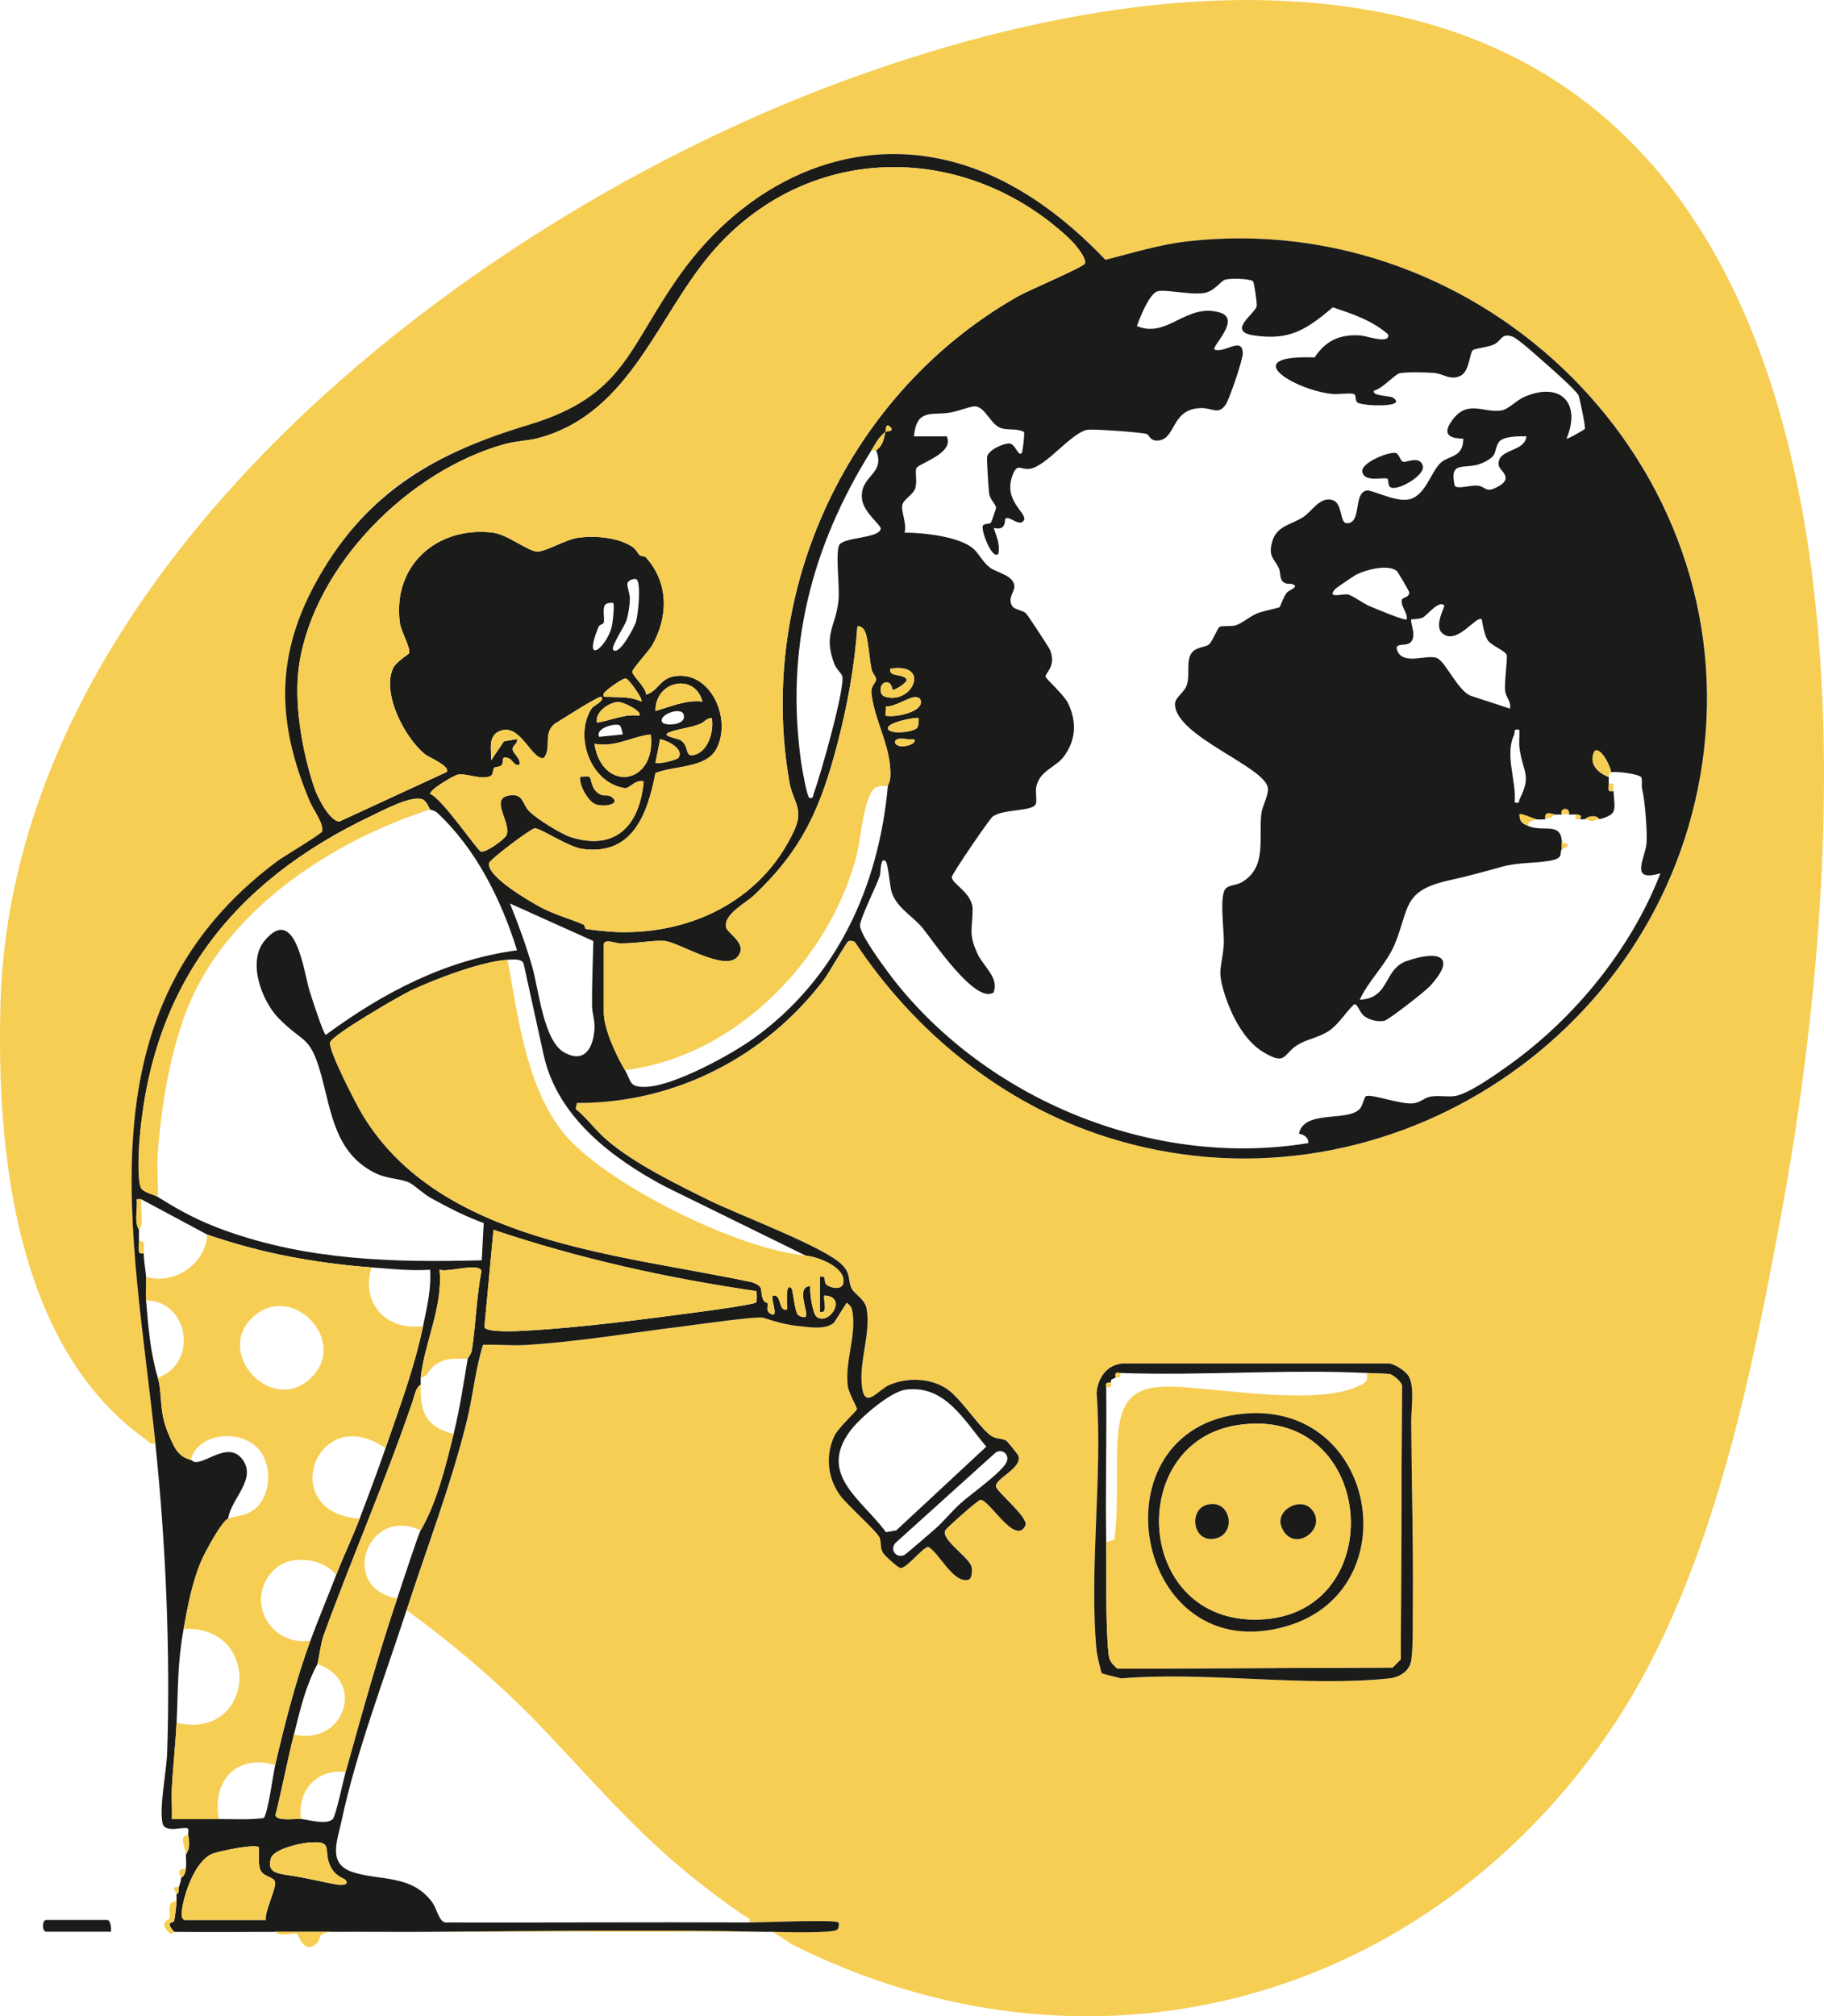 <?xml version="1.0" encoding="UTF-8"?>
<svg id="Layer_2" data-name="Layer 2" xmlns="http://www.w3.org/2000/svg" viewBox="0 0 388.5 429.42">
  <defs>
    <style>
      .cls-1 {
        fill: #f6ce54;
      }

      .cls-2 {
        fill: #1b1b1a;
      }
    </style>
  </defs>
  <g id="Layer_1-2" data-name="Layer 1">
    <g>
      <path class="cls-1" d="M33.11,307.42c-1.19.24-1.52-.47-2.26-.99C3.32,286.7-.72,245.4.09,214.15,2.49,122.45,97.23,48.69,176.04,18.6c38.3-14.62,85.11-24.76,125.45-14.29,101.95,26.47,92.78,173.31,78,253.74-6.88,37.45-15.74,81.16-37.95,112.55-40.11,56.68-110.14,75-172.85,43.52l-4.07-2.68c2.24.05,12.61.35,13.71-.46.43-.31.43-1.41.3-1.54-.66-.68-16.49,0-19,0,.25-1.11-.61-1.06-1.23-1.49-18.95-13.08-27.17-23.31-42.51-39.52-8.89-9.39-18.83-17.85-29.26-25.49,4.27-13.11,9.61-27.04,12.86-40.39,1.29-5.3,1.79-10.91,3.43-16.14,2.97-.1,6.01.23,8.98.05,11.22-.67,22.4-2.6,33.54-3.96,2.65-.32,15.97-2.25,17.22-1.84,2.26.75,4.73,1.5,7.27,1.74s5.82.9,7.74-.68l2.71-4.28c.92.64,1.14,1.16,1.28,2.22.7,5.22-1.68,10.34-1.04,15.54.18,1.46,2.01,4.59,1.96,4.92-.08.45-3.97,3.93-4.81,5.7-1.94,4.13-1.49,8.85,1.15,12.58,1.44,2.04,7.89,7.7,8.46,9.04.45,1.06.05,2.07.73,3.27.28.5,3.21,3.25,3.78,3.24,1.39-.02,4.89-4.67,5.93-4.48,2.47,1.52,5.22,7.77,8.49,6.99.77-.18.92-2.22.58-3-.96-2.19-6.4-5.57-5.52-7.51.24-.53,7.02-6.53,7.52-6.53,1.94,0,7.36,9.83,9.54,5.51.83-1.64-6.04-7.12-6.25-8.32-.3-1.72,5.86-4.01,4.72-6.65-.1-.22-2.28-2.95-2.47-3.07-.97-.59-2.01-.35-3.06-.94-2.28-1.28-6.51-7.94-9.48-10.02-3.53-2.47-8.55-2.63-12.44-.95-2.3.99-5.1,5.17-5.77.66-.83-5.51,1.93-11.59.94-16.94-.37-2-2.62-3.06-3.2-4.3-.88-1.85-.03-2.94-2-5-3.6-3.76-22.24-10.72-28.28-13.72-7.07-3.51-16.09-7.88-22-13-2.31-2-4.15-4.57-6.5-6.51l.29-1.26c20.86.1,40.15-9.85,52.64-26.33.94-1.24,4.73-7.87,5.14-8.11.39-.23,1.06-.1,1.45.18,12.67,19.17,31.43,34.45,53.51,41.49,57.49,18.34,118.29-20.21,126.94-79.52,9.28-63.58-46.46-118.44-109.71-111.21-5.74.66-11.81,2.5-17.4,3.93-8.69-9.11-19.18-17.04-31.46-20.58-23.47-6.76-45.53,4.67-59.1,23.69-11.32,15.86-11.78,25.86-32.42,32.08s-34.1,14.06-44.58,32.42c-9.32,16.34-9.1,30.7-1.88,47.8.74,1.75,3.01,4.65,2.61,6.32-.14.57-8.34,5.43-9.69,6.43-42.09,31.55-30.56,78.74-25.83,123.92ZM234.68,356.36c.15.15,3.5.93,4.15,1.1,18.15-1.51,39.27,1.88,57.07,0,2.14-.23,4.33-1.5,4.69-3.81.43-2.75.31-8.46.34-11.55.13-13.08-.25-26.33-.34-39.44-.02-2.54.82-7.74-.69-9.76-.76-1.02-2.72-2.34-4.01-2.49h-56.56c-3.48.12-5.47,3.01-5.74,6.25,1.32,17.66-1.67,37.67,0,55.05.06.64.93,4.49,1.1,4.65Z"/>
      <path class="cls-2" d="M33.11,307.42c-4.72-45.17-16.25-92.36,25.83-123.92,1.34-1.01,9.55-5.87,9.69-6.43.4-1.67-1.87-4.57-2.61-6.32-7.22-17.1-7.45-31.46,1.88-47.8,10.48-18.36,24.96-26.51,44.58-32.42,20.64-6.22,21.11-16.22,32.42-32.08,13.57-19.02,35.63-30.44,59.1-23.69,12.28,3.54,22.77,11.47,31.46,20.58,5.58-1.43,11.66-3.28,17.4-3.93,63.25-7.24,118.99,47.63,109.71,111.21-8.66,59.31-69.45,97.86-126.94,79.52-22.07-7.04-40.84-22.32-53.51-41.49-.39-.28-1.06-.41-1.45-.18-.42.24-4.2,6.86-5.14,8.11-12.49,16.48-31.78,26.43-52.64,26.33l-.29,1.26c2.35,1.93,4.19,4.5,6.5,6.51,5.91,5.13,14.93,9.5,22,13,6.04,3,24.69,9.96,28.28,13.72,1.97,2.06,1.12,3.15,2,5,.59,1.23,2.84,2.29,3.2,4.3.99,5.36-1.77,11.44-.94,16.94.68,4.51,3.47.33,5.77-.66,3.89-1.68,8.91-1.52,12.44.95,2.97,2.08,7.19,8.75,9.48,10.02,1.05.59,2.1.35,3.06.94.19.12,2.38,2.84,2.47,3.07,1.14,2.64-5.03,4.94-4.72,6.65.21,1.19,7.08,6.67,6.25,8.32-2.17,4.31-7.6-5.51-9.54-5.51-.5,0-7.28,6-7.52,6.53-.88,1.95,4.56,5.32,5.52,7.51.34.78.2,2.82-.58,3-3.27.78-6.02-5.48-8.49-6.99-1.04-.18-4.54,4.47-5.93,4.48-.58,0-3.5-2.74-3.78-3.24-.68-1.2-.27-2.21-.73-3.27-.57-1.34-7.02-7-8.46-9.04-2.64-3.73-3.09-8.45-1.15-12.58.84-1.78,4.73-5.25,4.81-5.7.06-.33-1.78-3.45-1.96-4.92-.64-5.2,1.74-10.31,1.04-15.54-.14-1.06-.36-1.58-1.28-2.22l-2.71,4.28c-1.93,1.59-5.27.92-7.74.68s-5.01-.99-7.27-1.74c-1.24-.41-14.57,1.51-17.22,1.84-11.14,1.37-22.32,3.29-33.54,3.96-2.97.18-6.01-.15-8.98-.05-1.63,5.23-2.13,10.84-3.43,16.14-3.26,13.34-8.6,27.28-12.86,40.39-4.8,14.74-10.72,30.21-13.85,44.9-.94,4.39-2.96,9.11,2.34,10.87,5.71,1.9,12.65.43,17.01,6.49,1.02,1.42,1.37,3.99,2.75,4.25,21.58.05,43.18-.09,64.76,0,2.51,0,18.34-.68,19,0,.13.13.13,1.23-.3,1.54-1.1.81-11.46.5-13.71.46-.5-.01-1,0-1.5,0-24.09-.46-48.43-.12-72.5,0-6.66.03-13.34-.04-20,0-3.73.02-8.18,0-12,0-7.16.02-14.35.09-21.5,0-2.09-2.24-.15-1.82-.01-2.34.18-.67.49-3.34.51-4.16.01-.49.03-1.01,0-1.5.69-.32.38-1.03.5-1.5.2-.74.43-1.05.5-2,.73-.47.9-1.21,1-2,.1-.84.05-2.12,0-3,.91-1.19.74-2.8.5-4-.08-.38.16-1.3-.02-1.46-.76-.67-5.02,1.18-5.48-1.29-.67-3.64.89-10.92,1.02-14.98.7-21.39-.3-44.53-2.52-65.77ZM124.72,197.83c.24.11,4.51.56,5.15.6,16.41,1.08,32.28-6.23,39.34-21.66,2.07-4.53-.36-6.13-1.06-10.12-7.17-41.04,12.76-83.25,48.82-103.62,2.03-1.14,13.86-6.17,14.12-6.91.41-1.19-2.26-4.29-3.21-5.19-21.96-20.7-55.11-20.83-75.51,1.99-12.25,13.7-17.78,34.99-37.63,40.37-2.19.59-4.93.65-7.21,1.29-20.38,5.62-40.43,25.7-43.77,46.73-1.29,8.15.59,18.71,3.21,26.54.62,1.85,3.3,7.21,5.37,7.1l22.79-10.52c.88-1.22-3.78-3.14-4.52-3.72-4.32-3.39-9.38-13.05-6.87-18.41.65-1.39,3.37-2.97,3.42-3.2.26-1.27-1.75-4.66-1.99-6.45-1.61-12.19,7.88-20.59,19.72-19.22,3.14.36,7.55,3.96,9.49,4.06,1.67.09,6.18-2.58,8.61-2.93,3.54-.51,8.4-.17,11.49,1.77,1.18.74,1.16,1.36,1.82,1.96.25.23.95.05,1.34.49,4.83,5.46,4.72,12.58,1.26,18.69-.62,1.1-4.3,5.07-4.22,5.63.15.99,2.92,3.33,2.95,4.84,2.52-.72,2.93-3.34,5.86-3.88,7.85-1.44,12.51,9.11,9.09,15.47-2.23,4.15-8.95,3.49-12.97,5.13-1.69,8.73-4.87,17.66-15.6,16.14-2.99-.42-8.97-4.47-10.09-4.38-.9.07-9.53,6.61-9.72,7.37-.71,2.8,8.66,8.21,10.91,9.41,3.18,1.69,6.11,2.38,9.18,3.73.29.12.31.85.44.91ZM332.61,180.92c-.46.77.5,1.87-2.37,2.38-3.57.64-6.65.27-10.62,1.38s-6.84,1.89-11.14,2.86c-9.86,2.21-8.25,5.97-11.42,13.58-1.79,4.29-5.51,7.6-7.44,11.8,6.49-.27,4.98-6.49,10-8.24,6.72-2.34,10.86-1.12,4.96,5.34-.97,1.06-8.82,7.23-9.74,7.39-1.41.25-2.89-.1-4.08-.87-1.28-.83-1.56-2.93-2.38-2.61-1.72,1.64-3.38,4.37-5.37,5.66s-4.3,1.67-6.24,2.73c-3.61,1.98-2.56,4.81-7.6,1.82-4.15-2.46-6.83-7.79-8.27-12.23-1.81-5.59-.61-5.62-.25-10.71.19-2.72-1.09-10.55.48-12.02.74-.69,2.27-.66,3.27-1.23,5.59-3.17,3.61-9.55,4.27-14.73.2-1.59,1.6-3.93,1.37-5.44-.7-4.52-19.44-10.88-19.78-17.69-.08-1.55,2.03-2.58,2.55-4.25.69-2.23-.28-5.26,1.1-6.9.97-1.15,2.79-1.07,3.58-1.67.62-.47,1.91-3.56,2.25-3.75.55-.31,2.3-.03,3.42-.33,1.29-.35,3-1.86,4.49-2.51,1.04-.46,4.69-1.2,4.89-1.37.14-.11.87-2.29,1.61-3.16.38-.45,2.68-1.15,1.18-1.72-.6-.23-1.56.17-2.23-.71-.56-.73-.34-1.92-.74-2.76-.83-1.76-2.01-2.25-1.61-4.66.72-4.38,4.01-4.33,6.85-6.19,1.84-1.21,3.55-4.4,6.2-3.61,2.27.67,1.46,4.99,3.1,4.95,3.2-.06,1.28-6.26,4.11-6.97,1.1-.28,5.87,2.38,8.87,1.92,3.69-.58,4.81-5.79,6.95-7.81,1.71-1.61,4.88-1.08,4.83-5.17-3.38-.03-4.4-1.19-2.27-4.02,3.32-4.43,6.72-1.29,10.5-2,1.39-.26,3.16-2.15,4.68-2.82,7.7-3.41,12.3,1.16,9.09,8.84.18.18,3.8-1.89,3.91-2.08.19-.31-1.16-6.8-1.38-7.19-.64-1.13-5.58-5.52-6.93-6.69s-5.91-5.34-7.13-5.77c-2.31-.82-2.25.8-3.84,1.63-1.15.59-4.11.91-4.53,1.21-.79.56-.71,4.58-2.72,5.53-2.21,1.04-3.57-.48-5.63-.63-1.54-.12-6.17-.26-7.4.1-.96.29-3.7,3.33-5.35,3.66-.64,1.16,3.41,1.1,4,1.49,3.34,2.17-6.43,1.86-7.55,1.04-.53-.4-.2-1.65-.76-1.81-.96-.28-3.44.15-4.88-.03-8.29-1.04-19.77-8.35-3.46-7.75,2.35-3.63,5.51-5.02,9.88-4.67,1.17.09,6.29,1.95,5.76-.25-3.42-2.97-7.54-4.34-11.76-5.75-5.6,4.69-9.18,7.17-16.95,5.96-5.7-.89.47-4.64.73-6.25.1-.63-.56-5.1-.8-5.28-.78-.57-4.85-.64-5.86-.34-1.17.35-2.23,2.5-4.63,2.87-2.78.43-8.24-.85-9.86-.37-1.73.51-3.76,5.64-4.36,7.4,6.5,2.73,10.46-4.98,17.64-2.89,4.69,1.36-1.82,7.3-1.14,7.89,2.23.87,5.89-2.89,6.05.75.05,1.29-2.83,9.73-3.62,10.93-1.55,2.34-2.88.75-5.18.78-6.47.08-5.35,6.4-9.07,6.9-1.83.25-2.08-1.13-2.54-1.35-.78-.38-11.74-1.15-12.79-.91-3.55.81-8.68,7.84-12.24,8.31-1.87.25-2.58-1.36-3.6,1.35-2.02,5.38,2.88,7.86,2.48,9.47-.86,1.81-3.21-.96-3.98-.23-.3.28.31,2.67-2.52,1.99.61,1.9,1.37,3.37,1,5.5-1.36,1.49-3.87-5.35-3.28-6.03.37-.44,1.43-.29,1.68-.57.11-.13,1.1-2.98,1.1-3.15.01-.76-1.25-1.72-1.47-3.02-.12-.73-.52-7.38-.44-7.85.25-1.5,3.47-2.88,4.68-2.87,1.39.01,1.92,2.98,2.74,1.99.14-.17.64-4.13.44-4.44-1.54-.82-3.32-.3-4.92-.83-2.23-.74-3.39-4.74-5.68-4.61-1.11.06-3.6,1.07-5.15,1.32-4,.63-7.12-.9-7.69,5.06h7c1.7,3.71-6.26,5.8-6.51,6.85-.28,1.19.26,2.67-.21,4.18s-2.61,2.34-2.79,3.75,1.05,3.94.51,5.73c3.94-.02,11.8.81,14.75,3.5,1.18,1.07,1.98,2.91,3.51,3.99s4.92,1.6,5.12,3.83c.12,1.31-1.55,2.63-.42,4.34.5.76,2.14.83,2.89,1.5.35.31,4.92,7.31,5.1,7.74,1.49,3.52-1.04,5-.91,5.78.08.45,3.98,3.92,4.82,5.71,1.85,3.94,1.66,7.71-.89,11.23-1.76,2.43-5.31,3.05-5.94,6.67-.19,1.07.27,2.9-.14,3.62-.84,1.48-7.03.92-9.16,2.59-.61.48-8.6,12.08-8.66,12.85-.12,1.38,4.44,3.35,4.43,6.91,0,4.1-.99,5.05,1.05,9.45,1.22,2.64,4.7,5.18,3.39,8.25-3.94,2.45-13.02-11.26-15.11-13.78s-5.54-4.32-6.59-7.66c-.38-1.21-.73-5.99-1.25-6.51-1.18-1.19-1.05,2.44-1.24,3.01-.71,2.18-4.29,9.27-4.24,10.69.07,2.16,6.3,10.44,8,12.54,20.47,25.23,55.23,39.07,87.48,33.76.15-1.19-1.02-1.87-1.99-2,1.13-5.25,10.47-2.4,13.02-5.35.58-.67.91-2.56,1.29-2.67,1.48-.42,7.19,1.79,9.94,1.56,1.61-.14,2.4-1.16,3.61-1.41,1.73-.36,3.59.08,5.35-.15,2.88-.39,9.14-4.87,11.75-6.75,13.94-10.03,25.86-24.71,32.04-40.7-6.66,2-3.31-3.08-2.98-6.24.25-2.38-.33-9.37-.91-11.63-.21-.8.08-2.14-.18-2.56-.43-.71-5.33-1.34-6.43-1.07,0-.98-2.12-5.45-3.49-4.5-1.33,2.57.51,4.62,2.99,5.5-.01.49-.03,1.01,0,1.5.08,1.14-.45,1.73,1,1.5.26,4.16.94,4.9-3,6-.6-.91-2.27-.69-3,0-.26-.1-.9.11-1,0-.33-.36.84-.78-1-1-.48-.06-1.01.02-1.5,0,.39-1.59-1.94-1.49-1.5,0-.5-.01-1,0-1.5,0s-2.21-.97-2,1c-.55.06-1.46.07-2,0s-3.17-1.33-3.5-1c.01,1.67.74,1.99,2,2.5,3.11,1.25,6.95-1.02,7,3.5,0,.5,0,1,0,1.5ZM188.61,91.92c-1.87,1.79-1.62,1.79-3,4-12.85,20.57-18.41,42.31-14.94,66.69.15,1.03,1.25,7.2,1.7,7.31.98.24.73-.41.97-1.01,1.3-3.31,6.83-22.87,6.03-24.96-.27-.71-1.22-1.44-1.61-2.43-2.46-6.3.15-7.89.81-13.39.36-3.02-.63-9.69.11-11.89.64-1.91,8.54-1.47,8.91-3.62.13-.79-3.73-3.48-4-6.44-.46-5.03,5.08-5.04,3.02-10.25,1.87-1.32,1.72-3.61,2-4,.06-.08,2.07.07,1-1s-.93.93-1,1ZM325.11,92.93c-1.56-.02-5.1-.07-5.92,1.32-1.21,2.04.03,2.67-3.24,4.26-3.75,1.83-7.38-.88-6.11,4.94.55.85,3.52-.23,4.99,0,1.6.25,1.64,1.41,3.56.53,4.55-2.08.95-3.67.82-4.9-.4-3.63,5.5-2.62,5.91-6.15ZM297.47,121.57c-1.95-1.45-6.58-.22-8.62.83-.49.25-4.22,2.8-4.4,2.99-2.1,2.29,1.64.98,2.67,1.23,1.1.27,3.19,1.89,4.58,2.47,1.02.43,7.57,3.21,7.92,2.82.24-1.44-1.34-2.78-1.03-4.16.13-.6,1.56-.39,1.57-1.58,0-.27-2.47-4.44-2.68-4.6ZM135.61,123.42c-.38-.31-1.77.08-1.96.81-.16.63.56,2.3.51,3.44-.06,1.34-.31,3.08-.69,4.36s-3.46,5.78-2.86,6.39c1.32,1.32,4.53-4.95,4.83-5.91.49-1.55,1.14-8.29.16-9.09ZM130.61,128.43c-.12-.12-1.15-.05-1.53.22-.92.67-.25,2.84-.48,3.94-.08.4-.89.34-1.14.96-3.38,8.39,1.5,4.5,2.76.25.26-.87.74-5.01.39-5.36ZM307.61,128.93c-1.26-1.14-3.59,2.16-4.63,2.62-.8.35-2.28.3-2.37.38-.44.43,1.56,4.16-.61,5.16-1.02.47-3.11-.17-2.36,1.56,1.36,3.14,6.43.59,8.47,1.53,1.8.83,4.3,6.7,7.03,7.97l8.47,2.77c.3-1.5-.83-2.35-1.02-3.72-.23-1.66.58-7.24.31-7.77-.5-.96-3.45-2.01-4.09-3.18s-.99-2.99-1.2-4.33c-1.12-1-5.19,5.5-8.3,3.05-2.08-1.64.57-5.8.3-6.04ZM133.11,227.92c1.44,2.41.72,3.77,4.77,3.54,5.9-.34,17.77-6.78,22.69-10.33,17.67-12.73,26.58-32.3,28.54-53.71.03-.36.45-.98.5-1.72.42-6.4-3.31-11.82-4.01-18.08-.18-1.58,1.01-2.17,1-2.95,0-.59-.78-1.28-.95-2.05-.5-2.29-.65-5.78-1.27-7.73-.24-.76-.81-1.66-1.77-1.47-.55,8.3-2.14,16.94-4.25,25-3.57,13.65-7.43,22.47-17.75,32.25-1.66,1.58-6.68,4.17-5.94,6.88.37,1.35,4.66,3.43,2.48,6.16-2.75,3.45-12.72-3.21-15.8-3.33-2.63-.11-6.32.63-9.49.53-.63-.02-3.26-1.03-3.26.25v14.5c0,3.48,2.7,9.24,4.5,12.25ZM190.12,146.92c-.15-.1-.1-1.99-1.75-1.49-.96.29-1.22,2.5.07,2.92,5.89,1.93,9.99-7.33,1.18-5.92-.33,1.9,2.67.93,3.49,2.25.31.65-2.66,2.46-2.99,2.24ZM136.61,149.42c.47-.45-2.68-4.81-3.31-4.93s-4.44,2.62-4.68,3.19c-.43,1.01.69.71,1.24.74,2.53.17,4.26-.14,6.76,1ZM149.61,149.42c-1.6-6.21-10.12-4.42-9.99,2,3.29-.92,6.47-2.41,9.99-2ZM128.11,148.43c-.42-.39-8.9,5.11-9.99,5.75-2.54,2.06-.56,5.1-2.27,7.24-2.42.72-4.79-6.89-8.85-5.89-3.17.78-2.36,3.86-2.38,6.39l2.71-4.03,2.78-.47c.26.98-1.01,1.32-.93,2.17.09.94,1.83,1.96,1.43,3.33-1.16.24-1.45-1.13-2.32-1.43-1.75-.6-.88.73-1.42,1.42-.41.53-1.31.34-1.62.64-.37.36-.04,1.48-.94,1.81-2.02.74-4.99-.73-6.83-.36-.83.17-6.05,3.2-5.85,4.12,2.46.83,10.02,12.02,10.81,12.26.99.3,5.03-2.62,5.42-3.46,1.17-2.53-3.68-7.8.52-8.49,3.24-.53,2.71,1.8,4.47,3.5,1.54,1.49,6.64,4.69,8.66,5.34,9.7,3.09,14.74-2.56,15.58-11.83-1.93-.49-2.93,1.61-4.1,1.42-7.42-1.21-10.78-11.32-6.92-17.06.28-.42,2.83-1.6,2.02-2.35ZM188.61,152.42c1.76.49,8.17-.73,7.5-3.24-.17-.65-.94-.79-1.63-.65-1.48.3-3.93,2-5.81,1.95l-.06,1.94ZM136.11,152.42c.94-.81-3.45-3.05-4.62-2.91-1.89.22-4.76,2.11-4.37,4.41,3.04-.47,5.85-1.91,8.99-1.5ZM141.12,153.91c.58.69,5.21.63,4.49-1.73-.56-1.83-5.78.21-4.49,1.73ZM151.61,152.93c-1.05-.07-1.53.86-2.5,1.25-1.98.8-4.42,1.03-6.31,1.69-2.54.89,1.5,1.29,2.27,1.84,1.85,1.32.62,3.83,3.07,3,2.83-.97,3.93-5.08,3.47-7.78ZM195.61,152.93c-.24-.26-6.77.91-6.49,2.24s5.61.8,6.27-.22c.26-.41.37-1.86.23-2.02ZM132.04,154.5c-.88-.56-5.31.52-4.43,2.43l5-.5c.12-.17-.42-1.82-.57-1.92ZM323.61,155.43c-1.43-.27-.8.38-1.13,1.09-2.01,4.34.52,9.71.14,14.4,1.31.24.78-.19,1.04-.71,2.59-5.08.75-5.72.02-10.6-.21-1.38,0-2.8-.07-4.18ZM138.61,156.42c-4.11.47-7.54,2.81-12,2,1.64,10.51,13.24,8.8,12-2ZM144.54,161.36c1.17-1.92-2.43-3.64-3.93-3.93l-1,4.99c.49.44,4.61-.54,4.93-1.06ZM194.61,157.43c-.86.34-4.02-.84-3.99.74.66,1.69,5.2.24,3.99-.74ZM33.61,254.92c4.82,3.03,8.64,5.08,14.16,7.09,17.73,6.43,36.11,6.91,54.84,6.41l.42-7.93c-3.93-1.42-7.71-3.37-11.35-5.39-1.43-.79-3.64-2.89-4.69-3.31-2.25-.89-4.59-.65-7.39-2.11-8.14-4.24-9.02-12.69-11.1-20.4-2.42-8.94-3.73-6.89-9.12-12.38-3.64-3.7-6.75-12.06-3.04-16.53,6.6-7.94,8.38,6.66,9.55,10.52.37,1.23,3,9.41,3.5,9.52,12.18-8.98,25.53-15.98,40.74-18.01-3.35-10.72-8.7-21.56-16.99-29.28-.57-.53-1.36-.58-1.51-.71s-.76-1.83-1.62-2.16c-2.4-.91-8.34,2.31-10.81,3.48-29.92,14.17-47.3,36.69-49.56,70.44-.12,1.77-.34,7.97.5,8.99.78.94,2.72,1.27,3.5,1.76ZM108.62,192.43c1.77,4.39,3.44,8.94,4.75,13.5,1.37,4.79,2.39,15.73,6.79,18.21s6.21-1.07,6.46-4.97c.12-1.94-.51-3.32-.52-4.97-.04-4.61.18-9.19.28-13.78l-17.75-7.99ZM108.11,204.42c-5.59.35-15.48,4.12-20.67,6.58-2.5,1.18-16.38,9.26-17.1,10.94-.61,1.44,5.68,13.53,6.94,15.59,16.5,27.19,54.62,29.52,82.93,35.57,2.74.98,1.53,1.73,2.32,3.65.28.69.91.71.96.82.22.5-.64,1.72.88,2.35s-.34-3.55.25-3.99c1.97-.38,1.05,3.44,2.99,2.99.19-.24-.55-6.15,1-4.5.26.28.67,4.69,1.26,5.49.39.52,1.48.77,1.74.51.71-.72-2.24-6.47,1-6.5-.23,1.23.48,5.89,1.33,6.54,2.61,1.99,6.71-4.27,1.68-4.54-.46.52.98,4.04-1,3.5v-7.5c1.6-.4.68,1.17,1.48,1.75.95.69,3.3,1.18,3.54-.52.47-3.3-5.45-5.48-8.03-5.73l-30.01-14.74c-11.22-5.98-22.76-14.69-25.75-27.75l-4.32-19.68c-.38-1.17-2.38-.89-3.42-.83ZM29.61,261.92c-.04.82-.02,1.67,0,2.5.03,1.34-.52,2.88,1,2.5.05,1.88.39,3.5.5,5,.12,1.65-.13,3.36,0,5,.47,5.74.93,11.25,2.5,16.5,1.04,3.49.13,7.02,2.27,11.98,1.14,2.63,1.87,4.77,4.73,5.52.42.11.44.63,1.6.43,2.55-.45,6.74-4.1,9.41-.55,3.19,4.24-2.52,8.51-3.01,12.63-1.38.51-5.01,7.29-5.74,9.01-1.96,4.62-2.88,9.59-3.76,14.49-1.37,7.62-1.13,12.5-1.5,20-.22,4.44-.74,9.2-1,13.75-.13,2.24.08,4.51,0,6.75,3.33-.02,6.67.02,10,0s6.38.21,9.53-.22c.88-.62,2.08-9.57,2.47-11.28,1.95-8.48,4.49-18.38,7.5-26.5,1.68-4.54,3.75-9.47,5.5-14,1.55-4.01,3.45-7.95,5-12,1.92-5.04,3.75-9.92,5.5-15,2.96-8.59,6.14-17.05,8-26,.82-3.95,1.78-7.93,1.5-12-4.21.27-8.34-.19-12.5-.5-12.13-.91-23.5-3.03-35-7l-14-7.5h-1c.25,2.05-.61,4.81.5,6.5ZM161.06,274.98c-19-2.76-37.76-6.93-55.94-13.05l-1.94,20.71c.29,1.23,7.18.87,8.69.78,11.97-.66,25.49-2.45,37.45-4.05,1.56-.21,11.38-1.53,11.75-1.99.16-.2.16-2.19,0-2.39ZM99.61,289.42c.04-.24.76-1.01.89-1.85.88-5.58.96-11.31,2.05-16.87-.45-1.87-7.31.39-8.94-.29.83,7.7-3.25,15.75-4,23-.05.49.01,1.01,0,1.5-1.09.6-1.32,2.38-1.72,3.53-5.86,17.17-12.88,33.16-19.01,49.99-.53,1.45-1.13,5.7-1.27,5.98-2.56,4.82-3.55,9.26-5,15s-2.51,11.52-3.95,17.21c.32,1.32,4.19.67,5.45.79,1.57.15,5.45,1.34,6.77.02.64-.64,2.28-8.38,2.73-10.02,3.38-12.13,6.99-25.17,11-37,.71-2.09,4.41-13.49,5-14.5,3.41-5.87,5.27-13.44,7-20.5,1.36-5.55,2.08-10.47,3-16ZM188.7,326.33l2.19-.38,19.19-17.84c-4.67-5.48-8.76-13.24-17.17-12.14-3.29.43-9.76,6.03-11.78,8.72-7.06,9.42,2.58,14.75,7.57,21.64ZM190.77,328.57c-1.35,1.46.11,3.4,1.83,2.62.39-.18,5.66-4.75,6.52-5.51,1.93-1.7,3.58-3.78,5.49-5.51,2.04-1.86,8.77-6.57,9.77-8.75.75-1.63-1.01-3.08-2.4-1.98l-21.21,19.14ZM73.61,400.43c-.33-.39-1.92-.74-2.91-2.35-2.36-3.83,1.04-6.26-5.29-5.61-1.8.19-7.11,1.39-7.7,3.29-.89,2.87,1.09,3.24,3.69,3.62,3.96.57,6.88,1.39,10.49,2.01.79.13,2.61.08,1.71-.96ZM39.36,408.92h17.25c-.29-1.88,2.37-6.87,1.95-8.17-.33-1.04-2.41-1-3.08-2.45-.63-1.36-.19-4.71-.37-4.88-.75-.75-8.42.82-9.86,1.39-3.72,1.47-6.2,8.8-6.55,12.5-.06.63-.02,1.41.66,1.61Z"/>
      <path class="cls-1" d="M163.11,411.42h-72.5c24.07-.12,48.41-.46,72.5,0Z"/>
      <path class="cls-2" d="M23.61,411.42h-13.75c-.94,0-.94-2.5,0-2.5h13c.66,0,.91,1.85.75,2.5Z"/>
      <path class="cls-1" d="M70.61,411.42c-3.23.29-2.11,1.61-3.19,2.55-2.76,2.4-3.85-2.01-4.11-2.08-1.25-.35-3.41.68-4.69-.47,3.82,0,8.27.02,12,0Z"/>
      <path class="cls-1" d="M37.61,404.92c-.02.82-.33,3.48-.51,4.16-.14.52-2.08.1.01,2.34-.07,0-.45.86-1.27.06-2.06-2.02.22-2.7.26-2.89.29-1.28-.81-3.61,1.51-3.66Z"/>
      <path class="cls-1" d="M40.11,390.92c.24,1.2.41,2.81-.5,4-.06-.99-1.71-4.38.5-4Z"/>
      <path class="cls-1" d="M39.61,397.92c-.1.79-.27,1.53-1,2,.02-.25-1.55-1.8,1-2Z"/>
      <path class="cls-1" d="M38.11,401.92c-.12.47.19,1.18-.5,1.5-.02-.4-1.54-1.76.5-1.5Z"/>
      <path class="cls-2" d="M234.68,356.36c-.17-.17-1.03-4.02-1.1-4.65-1.67-17.38,1.32-37.39,0-55.05.27-3.24,2.26-6.13,5.74-6.26h56.56c1.29.16,3.25,1.49,4.01,2.5,1.51,2.02.67,7.22.69,9.76.08,13.11.47,26.36.34,39.44-.03,3.09.09,8.81-.34,11.55-.36,2.31-2.55,3.58-4.69,3.81-17.8,1.89-38.92-1.51-57.07,0-.64-.17-3.99-.95-4.15-1.1ZM237.61,293.42c-1.7.66-.67.67-1,1-.12.12-1.36-.28-1,1,.13,10.99-.18,22.01,0,33,.12,7.14-.19,16.98.5,23.76.17,1.71.74,2.11,1.86,3.22l58.63-.24,1.75-1.75.25-58.23c-.03-.88-1.81-2.3-2.51-2.51-.36-.1-4.11-.21-4.98-.25-17.27-.82-35.17.61-52.5,0-1.06-.12-1.12-.06-1,1Z"/>
      <path class="cls-1" d="M124.72,197.83c-.13-.06-.16-.78-.44-.91-3.07-1.34-6-2.03-9.18-3.73-2.25-1.2-11.62-6.61-10.91-9.41.19-.76,8.82-7.3,9.72-7.37,1.12-.09,7.1,3.96,10.09,4.38,10.73,1.52,13.91-7.4,15.6-16.14,4.03-1.65,10.74-.99,12.97-5.13,3.42-6.37-1.24-16.92-9.09-15.47-2.93.54-3.33,3.15-5.86,3.88-.02-1.5-2.79-3.85-2.95-4.84-.09-.56,3.59-4.53,4.22-5.63,3.46-6.11,3.57-13.24-1.26-18.69-.39-.44-1.09-.26-1.34-.49-.66-.59-.64-1.22-1.82-1.96-3.09-1.94-7.95-2.29-11.49-1.77-2.44.35-6.95,3.02-8.61,2.93-1.94-.1-6.35-3.7-9.49-4.06-11.84-1.38-21.34,7.03-19.72,19.22.24,1.79,2.26,5.18,1.99,6.45-.05.23-2.77,1.81-3.42,3.2-2.51,5.36,2.55,15.02,6.87,18.41.74.58,5.4,2.51,4.52,3.72l-22.79,10.52c-2.08.11-4.75-5.25-5.37-7.1-2.62-7.82-4.5-18.39-3.21-26.54,3.34-21.03,23.39-41.11,43.77-46.73,2.29-.63,5.02-.69,7.21-1.29,19.85-5.38,25.39-26.66,37.63-40.37,20.39-22.82,53.55-22.69,75.51-1.99.95.9,3.62,4,3.21,5.19-.26.74-12.09,5.76-14.12,6.91-36.06,20.37-55.99,62.58-48.82,103.62.7,3.98,3.13,5.59,1.06,10.12-7.06,15.44-22.93,22.74-39.34,21.66-.63-.04-4.91-.49-5.15-.6Z"/>
      <path class="cls-1" d="M79.11,269.92c-2.34,7.65,3.25,13.63,11,12.5-1.86,8.95-5.04,17.41-8,26-14.85-10.19-23.34,13.89-5.5,15-1.55,4.05-3.45,7.99-5,12-2.87-3.55-9.58-4.44-13.02-1.27-6.75,6.19-1.19,16.66,7.52,15.27-3.01,8.12-5.55,18.02-7.5,26.5-8.22-2.45-13.53,3.41-12,11.5-3.33.02-6.67-.02-10,0,.09-2.24-.12-4.51,0-6.75.26-4.55.78-9.32,1-13.75,16.67,3.88,18.43-20.74,1.5-20,.88-4.91,1.8-9.88,3.76-14.49.73-1.72,4.36-8.49,5.74-9.01,1.64-.61,3.48-.44,5.38-1.82,3.97-2.89,4.18-10.08.64-13.44-3.92-3.72-12.41-3.01-14.02,2.77-2.86-.75-3.6-2.88-4.73-5.52-2.14-4.96-1.22-8.49-2.27-11.98,8.59-3.04,6.74-16.25-2.5-16.5-.13-1.64.12-3.35,0-5,5.86,1.84,12.85-2.78,13-9,11.5,3.97,22.87,6.09,35,7ZM66.45,293.26c7.72-7.9-4.43-20.44-12.67-12.67s4.43,21.09,12.67,12.67Z"/>
      <path class="cls-1" d="M108.11,204.42c2.34,12.67,4.23,29.27,13.67,38.83,10.09,10.21,35.69,22.8,49.83,24.17,2.57.25,8.5,2.44,8.03,5.73-.24,1.69-2.59,1.2-3.54.52-.81-.58.12-2.15-1.48-1.75v7.5c1.98.54.54-2.98,1-3.5,5.03.27.93,6.53-1.68,4.54-.85-.65-1.56-5.3-1.33-6.54-3.24.02-.29,5.77-1,6.5-.26.26-1.35.01-1.74-.51-.6-.8-1-5.21-1.26-5.49-1.54-1.65-.8,4.25-1,4.5-1.94.45-1.02-3.38-2.99-2.99-.59.44,1.25,4.61-.25,3.99s-.67-1.85-.88-2.35c-.05-.11-.68-.13-.96-.82-.78-1.92.43-2.68-2.32-3.65-28.31-6.04-66.42-8.38-82.93-35.57-1.25-2.06-7.55-14.15-6.94-15.59.71-1.67,14.59-9.75,17.1-10.94,5.19-2.46,15.08-6.23,20.67-6.58Z"/>
      <path class="cls-1" d="M189.11,167.42c-.98-.05-1.93-.16-2.79.46-2.32,1.69-3.05,11.12-3.83,14.17-5.76,22.42-25.95,43.06-49.38,45.87-1.8-3.01-4.5-8.77-4.5-12.25v-14.5c0-1.28,2.62-.27,3.26-.25,3.17.1,6.86-.64,9.49-.53,3.08.13,13.05,6.78,15.8,3.33,2.18-2.73-2.11-4.81-2.48-6.16-.74-2.71,4.28-5.31,5.94-6.88,10.32-9.79,14.17-18.61,17.75-32.25,2.11-8.07,3.69-16.71,4.25-25,.96-.19,1.53.71,1.77,1.47.62,1.95.77,5.43,1.27,7.73.17.76.95,1.46.95,2.05,0,.77-1.18,1.37-1,2.95.7,6.26,4.44,11.68,4.01,18.08-.05.75-.47,1.36-.5,1.72Z"/>
      <path class="cls-1" d="M96.61,305.42c-1.73,7.06-3.59,14.63-7,20.5-11.51-5.32-17.5,12.42-5,14.5-4.01,11.83-7.62,24.87-11,37-6.06-.81-10.4,4.02-9.5,10-1.26-.12-5.13.53-5.45-.79,1.44-5.7,2.52-11.52,3.95-17.21,10.78,2.45,15.43-11.45,5-15,.14-.27.74-4.52,1.27-5.98,6.13-16.83,13.15-32.82,19.01-49.99.39-1.15.63-2.94,1.72-3.53-.14,5.8.98,8.93,7,10.5Z"/>
      <path class="cls-1" d="M161.06,274.98c.17.2.17,2.19,0,2.39-.38.46-10.19,1.78-11.75,1.99-11.95,1.6-25.48,3.39-37.45,4.05-1.51.08-8.4.44-8.69-.78l1.94-20.71c18.18,6.12,36.94,10.29,55.94,13.05Z"/>
      <path class="cls-1" d="M128.11,148.43c.81.76-1.74,1.93-2.02,2.35-3.87,5.74-.5,15.85,6.92,17.06,1.17.19,2.17-1.9,4.1-1.42-.85,9.28-5.88,14.93-15.58,11.83-2.03-.65-7.12-3.84-8.66-5.34-1.76-1.71-1.23-4.04-4.47-3.5-4.2.69.65,5.96-.52,8.49-.39.84-4.43,3.76-5.42,3.46-.78-.23-8.35-11.43-10.81-12.26-.2-.92,5.02-3.95,5.85-4.12,1.83-.37,4.8,1.1,6.83.36.9-.33.57-1.45.94-1.81.31-.3,1.2-.11,1.62-.64.54-.69-.32-2.03,1.42-1.42.87.3,1.16,1.66,2.32,1.43.41-1.36-1.34-2.39-1.43-3.33-.08-.85,1.19-1.19.93-2.17l-2.78.47-2.71,4.03c.02-2.53-.79-5.62,2.38-6.39,4.06-.99,6.43,6.61,8.85,5.89,1.71-2.14-.27-5.18,2.27-7.24,1.09-.64,9.57-6.15,9.99-5.75ZM125.55,165.49c-.38-.27-1.37.01-1.93-.07-.38,1.73,1.77,5.44,3.35,5.89,1.96.57,5.49-.1,3.15-1.65-.55-.37-1.53-.13-2.12-.38-2.17-.9-2.03-3.51-2.45-3.8Z"/>
      <path class="cls-1" d="M33.61,254.92c-.77-.49-2.72-.82-3.5-1.76-.84-1.01-.62-7.22-.5-8.99,2.26-33.75,19.64-56.27,49.56-70.44,2.47-1.17,8.41-4.39,10.81-3.48.86.33,1.47,2.03,1.62,2.16-20.3,6.5-42.22,20.64-51,40.75-4.22,9.67-6.33,22.5-7.02,32.98-.19,2.88.18,5.88.02,8.77Z"/>
      <path class="cls-1" d="M39.36,408.92c-.68-.2-.72-.98-.66-1.61.35-3.7,2.83-11.03,6.55-12.5,1.44-.57,9.12-2.14,9.86-1.39.17.17-.27,3.52.37,4.88.68,1.45,2.75,1.41,3.08,2.45.42,1.29-2.24,6.28-1.95,8.17h-17.25Z"/>
      <path class="cls-1" d="M99.61,289.42c-2.68-.06-4.68-.33-6.96,1.29-1.3.92-1.6,2.56-3.04,2.71.75-7.25,4.83-15.3,4-23,1.63.68,8.49-1.58,8.94.29-1.09,5.55-1.17,11.28-2.05,16.87-.13.84-.85,1.6-.89,1.85Z"/>
      <path class="cls-1" d="M73.61,400.43c.89,1.05-.93,1.1-1.71.96-3.61-.62-6.54-1.44-10.49-2.01-2.6-.37-4.58-.75-3.69-3.62.59-1.9,5.9-3.1,7.7-3.29,6.33-.65,2.92,1.78,5.29,5.61.99,1.61,2.58,1.96,2.91,2.35Z"/>
      <path class="cls-1" d="M138.61,156.42c1.24,10.8-10.36,12.52-12,2,4.46.81,7.89-1.53,12-2Z"/>
      <path class="cls-1" d="M151.61,152.93c.46,2.7-.63,6.81-3.47,7.78-2.45.84-1.22-1.68-3.07-3-.78-.55-4.81-.95-2.27-1.84,1.89-.66,4.33-.9,6.31-1.69.97-.39,1.45-1.32,2.5-1.25Z"/>
      <path class="cls-1" d="M149.61,149.42c-3.53-.41-6.71,1.08-9.99,2-.13-6.42,8.4-8.21,9.99-2Z"/>
      <path class="cls-1" d="M190.12,146.92c.33.22,3.3-1.59,2.99-2.24-.83-1.32-3.83-.35-3.49-2.25,8.81-1.41,4.71,7.86-1.18,5.92-1.29-.42-1.03-2.63-.07-2.92,1.65-.5,1.6,1.39,1.75,1.49Z"/>
      <path class="cls-1" d="M136.11,152.42c-3.15-.41-5.95,1.04-8.99,1.5-.39-2.3,2.48-4.18,4.37-4.41,1.17-.14,5.56,2.1,4.62,2.91Z"/>
      <path class="cls-1" d="M136.61,149.42c-2.5-1.13-4.22-.83-6.76-1-.54-.04-1.67.27-1.24-.74.24-.57,4.03-3.32,4.68-3.19s3.78,4.48,3.31,4.93Z"/>
      <path class="cls-1" d="M188.61,152.42l.06-1.94c1.89.05,4.33-1.65,5.81-1.95.68-.14,1.45,0,1.63.65.67,2.51-5.74,3.73-7.5,3.24Z"/>
      <path class="cls-1" d="M144.54,161.36c-.32.52-4.44,1.5-4.93,1.06l1-4.99c1.5.3,5.1,2.02,3.93,3.93Z"/>
      <path class="cls-1" d="M195.61,152.93c.14.15.03,1.61-.23,2.02-.66,1.02-5.98,1.58-6.27.22s6.25-2.5,6.49-2.24Z"/>
      <path class="cls-1" d="M342.61,165.42c-2.48-.88-4.33-2.93-2.99-5.5,1.37-.95,3.49,3.52,3.49,4.5,0,.07-.49.55-.5,1Z"/>
      <path class="cls-1" d="M30.11,255.42c-.1,1.75.14,3.54.02,5.29-.05.64-.52,1.14-.52,1.21-1.11-1.69-.24-4.45-.5-6.5h1Z"/>
      <path class="cls-1" d="M188.61,91.92c.07-.07-.06-2.05,1-1s-.94.92-1,1c-.28.39-.13,2.68-2,4-.14.1-.71-.07-1,0,1.38-2.21,1.13-2.21,3-4Z"/>
      <path class="cls-1" d="M194.61,157.43c1.21.98-3.33,2.43-3.99.74-.03-1.58,3.13-.4,3.99-.74Z"/>
      <path class="cls-1" d="M327.11,174.42c-.72.6-1.83.3-1.5,1.5-1.26-.51-1.98-.83-2-2.5.32-.33,2.97.93,3.5,1Z"/>
      <path class="cls-1" d="M340.61,174.42c-1.68.47-1.04.75-3,0,.73-.69,2.4-.91,3,0Z"/>
      <path class="cls-1" d="M29.61,264.42c1.53-.38.96,1.16,1,2.5-1.52.38-.97-1.16-1-2.5Z"/>
      <path class="cls-1" d="M331.11,173.42c-.47.73-1.21.91-2,1-.21-1.97,1.52-.99,2-1Z"/>
      <path class="cls-1" d="M342.61,166.92c1.44-.23.93.36,1,1.5-1.45.23-.92-.36-1-1.5Z"/>
      <path class="cls-1" d="M332.61,179.42c3.01.51.08,1.36,0,1.5,0-.5,0-1,0-1.5Z"/>
      <path class="cls-1" d="M332.61,173.42c-.44-1.49,1.89-1.59,1.5,0-.5-.02-1,.01-1.5,0Z"/>
      <path class="cls-1" d="M335.61,173.42c1.84.22.67.64,1,1-1.06.12-1.12.06-1-1Z"/>
      <path class="cls-1" d="M291.11,292.42c.87.04,4.62.15,4.98.25.7.21,2.48,1.63,2.51,2.51l-.25,58.23-1.75,1.75-58.63.24c-1.12-1.11-1.69-1.51-1.86-3.22-.69-6.78-.38-16.62-.5-23.76l1.74-.51c.98-7.12.24-14.59.74-21.76.64-9.25,4.33-11.27,13.29-10.75,9.8.57,28.69,3.76,37.48.03,1.58-.67,2.69-.96,2.24-3ZM265.01,301.08c-32.78,2.86-23.61,54.98,9.21,45.21,25.92-7.72,19.1-47.67-9.21-45.21Z"/>
      <path class="cls-1" d="M236.61,294.42c.12,1.06.06,1.12-1,1-.36-1.28.88-.88,1-1Z"/>
      <path class="cls-1" d="M238.61,292.42c.17,1.34-.52.81-1,1-.12-1.06-.06-1.12,1-1Z"/>
      <path class="cls-2" d="M295.55,102c-.57-.53-4.81.87-5.38-1.42-.51-2.05,5.87-4.48,7.12-4.1.78.23.91,1.71,1.61,1.88s3.57-1.43,4.16.92c.5,2-5.64,5.53-6.99,4.44-.48-.39-.32-1.52-.52-1.72Z"/>
      <path class="cls-2" d="M125.55,165.49c.42.29.28,2.9,2.45,3.8.59.25,1.57,0,2.12.38,2.34,1.55-1.19,2.22-3.15,1.65-1.58-.46-3.73-4.16-3.35-5.89.56.08,1.54-.2,1.93.07Z"/>
      <path class="cls-2" d="M265.01,301.08c28.3-2.47,35.12,37.48,9.21,45.21-32.82,9.78-41.99-42.35-9.21-45.21ZM263.48,303.54c-23.41,3.67-21.89,40.99,3.41,41.4,29.67.48,26.84-46.14-3.41-41.4Z"/>
      <path class="cls-1" d="M263.48,303.54c30.25-4.74,33.07,41.88,3.41,41.4-25.3-.41-26.82-37.73-3.41-41.4ZM256.97,320.52c-3.82,1.15-2.93,7.96,1.67,7.2,5-.83,3.51-8.75-1.67-7.2ZM279.46,321.57c-2.41-2.98-8,.09-6.48,3.71,2.42,5.74,9.85.46,6.48-3.71Z"/>
      <path class="cls-2" d="M279.46,321.57c3.37,4.17-4.07,9.46-6.48,3.71-1.52-3.62,4.08-6.69,6.48-3.71Z"/>
      <path class="cls-2" d="M256.97,320.52c5.18-1.55,6.67,6.36,1.67,7.2-4.6.77-5.49-6.05-1.67-7.2Z"/>
    </g>
  </g>
</svg>